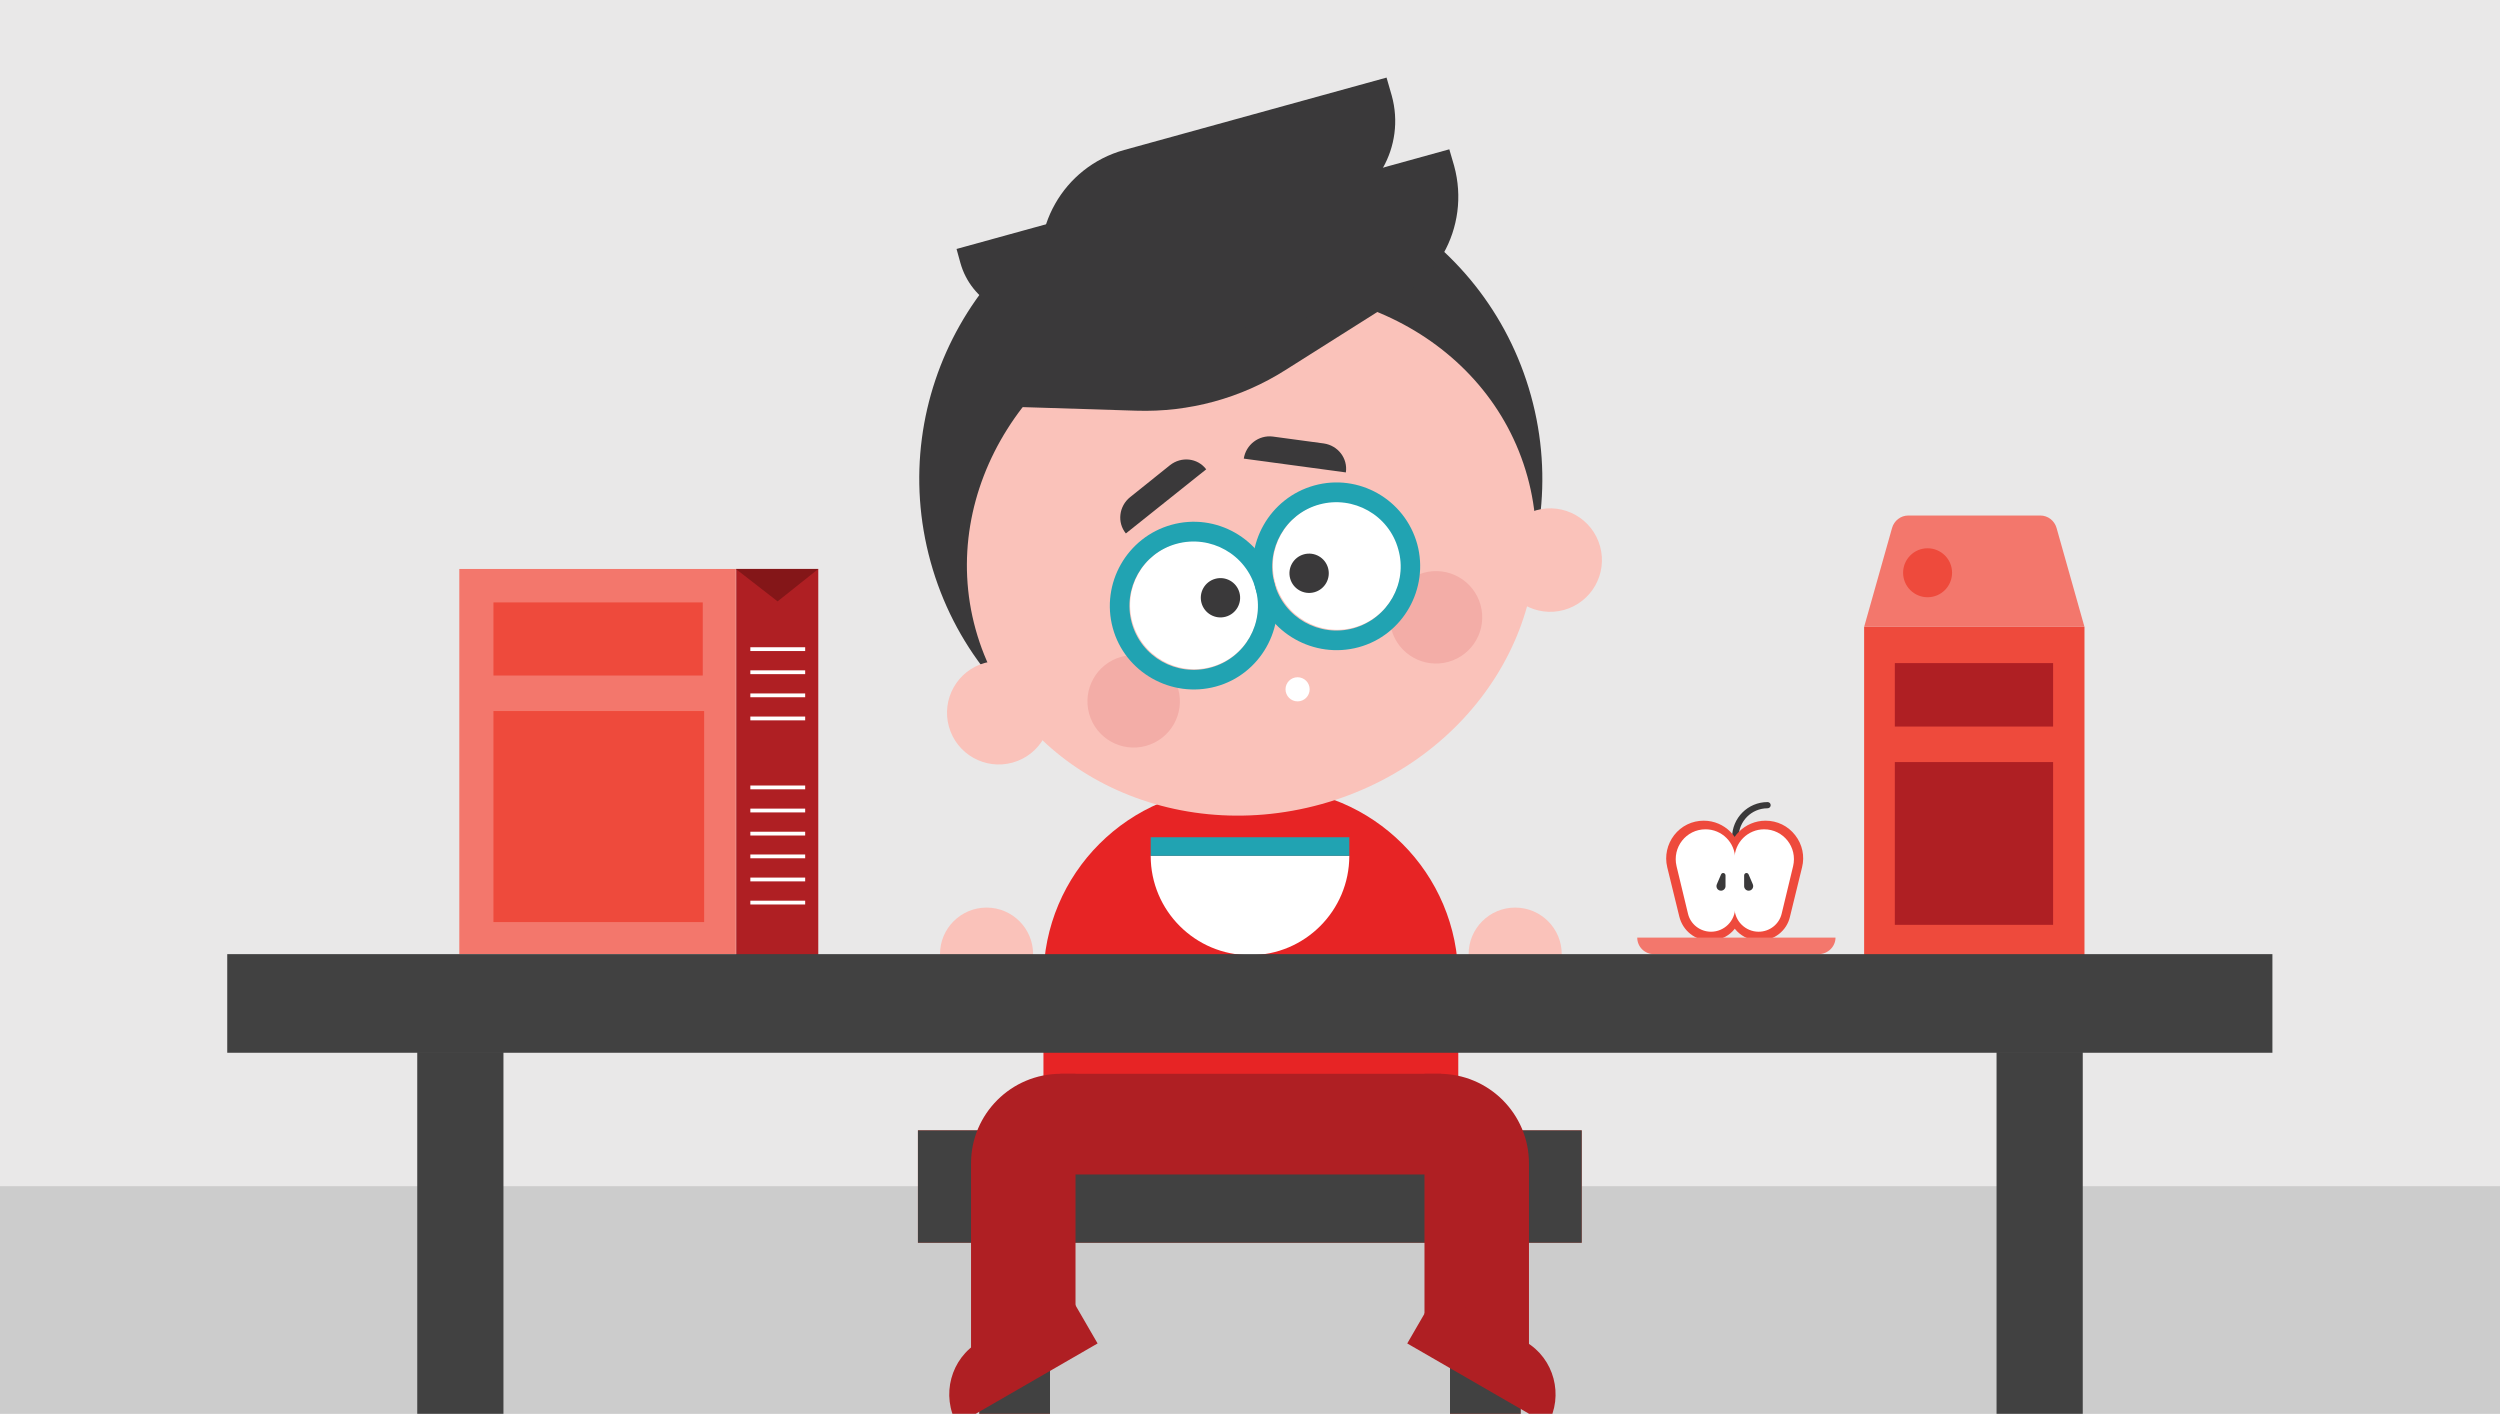 <?xml version="1.0" encoding="utf-8"?>
<!-- Generator: Adobe Illustrator 22.1.0, SVG Export Plug-In . SVG Version: 6.00 Build 0)  -->
<svg version="1.1" xmlns="http://www.w3.org/2000/svg" xmlns:xlink="http://www.w3.org/1999/xlink" x="0px" y="0px"
	 viewBox="0 0 725 410" style="enable-background:new 0 0 725 410;" xml:space="preserve">
<style type="text/css">
	.st0{display:none;}
	.st1{display:inline;fill:#E2DF1F;}
	.st2{display:inline;fill:#E9E747;}
	.st3{display:inline;fill:#EEED83;}
	.st4{display:inline;fill:#F6F5C2;}
	.st5{display:inline;fill:#D9D623;}
	.st6{display:inline;fill:#23A2B1;}
	.st7{display:inline;fill:#57B9C3;}
	.st8{display:inline;fill:#8ECDD6;}
	.st9{display:inline;fill:#2C91A3;}
	.st10{display:inline;fill:#1A7389;}
	.st11{display:inline;fill:#E42627;}
	.st12{display:inline;fill:#AE1F24;}
	.st13{display:inline;fill:#9F1F22;}
	.st14{display:inline;fill:#C54443;}
	.st15{display:inline;fill:#D78281;}
	.st16{display:inline;fill:#E8BFBD;}
	.st17{display:inline;fill:#F15849;}
	.st18{display:inline;fill:#F58E85;}
	.st19{display:inline;fill:#FAC5C1;}
	.st20{display:inline;fill:#3A393A;}
	.st21{display:inline;fill:#8E9090;}
	.st22{display:inline;fill:#C0BEBE;}
	.st23{display:inline;fill:#E9E8E7;}
	.st24{display:inline;fill:#F5F5F5;}
	.st25{display:inline;fill:#424242;}
	.st26{display:inline;fill:#C7E8EB;}
	.st27{display:inline;fill:#B85752;}
	.st28{display:inline;fill:#CF6E6B;}
	.st29{display:inline;fill:#E1978C;}
	.st30{display:inline;fill:#F3ADA7;}
	.st31{fill:#E9E8E8;}
	.st32{fill:#CCCCCC;}
	.st33{fill:#F15748;}
	.st34{fill:#FAC2BA;}
	.st35{fill:#E72425;}
	.st36{fill:#414141;}
	.st37{fill:#AF1F23;}
	.st38{fill:#3A393A;}
	.st39{fill:#F3ADA7;}
	.st40{fill:#FFFFFF;}
	.st41{fill:#21A3B2;}
	.st42{fill:#F3776C;}
	.st43{fill:#EE4A3C;}
	.st44{fill:#841618;}
</style>
<g id="Layer_1" class="st0">
	<rect x="-150.4" y="166.8" class="st1" width="9.5" height="9.5"/>
	<rect x="-150.9" y="179.9" class="st2" width="10.5" height="10.5"/>
	<rect x="-150.9" y="191.2" class="st3" width="10.5" height="10.5"/>
	<rect x="-150.9" y="205.5" class="st4" width="10.5" height="10.5"/>
	<rect x="-150.4" y="153.2" class="st5" width="9.5" height="9.5"/>
	<rect x="-134.5" y="166.8" class="st6" width="9.5" height="9.5"/>
	<rect x="-134.5" y="180.4" class="st7" width="9.5" height="9.5"/>
	<rect x="-134.5" y="191.2" class="st8" width="9.5" height="9.5"/>
	<rect x="-134.5" y="153.2" class="st9" width="9.5" height="9.5"/>
	<rect x="-134.5" y="142.3" class="st10" width="9.5" height="9.5"/>
	<rect x="-117.5" y="166.8" class="st11" width="9.5" height="9.5"/>
	<rect x="-117.5" y="153.2" class="st12" width="9.5" height="9.5"/>
	<rect x="-117.5" y="142.3" class="st13" width="9.5" height="9.5"/>
	<rect x="-117.5" y="128.7" class="st14" width="9.5" height="9.5"/>
	<rect x="-117.5" y="117" class="st15" width="9.5" height="9.5"/>
	<rect x="-117.5" y="106.1" class="st16" width="9.5" height="9.5"/>
	<rect x="-117.5" y="180.4" class="st17" width="9.5" height="9.5"/>
	<rect x="-117.5" y="191.2" class="st18" width="9.5" height="9.5"/>
	<rect x="-117.5" y="206" class="st19" width="9.5" height="9.5"/>
	<rect x="-100.4" y="166.8" class="st20" width="9.5" height="9.5"/>
	<rect x="-100.4" y="180.4" class="st21" width="9.5" height="9.5"/>
	<rect x="-100.4" y="191.2" class="st22" width="9.5" height="9.5"/>
	<rect x="-100.4" y="205.5" class="st23" width="9.5" height="9.5"/>
	<rect x="-100.4" y="216.4" class="st24" width="9.5" height="9.5"/>
	<rect x="-100.4" y="153.2" class="st25" width="9.5" height="9.5"/>
	<rect x="-134.5" y="206" class="st26" width="9.5" height="9.5"/>
	<rect x="-150.4" y="166.8" class="st1" width="9.5" height="9.5"/>
	<rect x="-150.9" y="179.9" class="st2" width="10.5" height="10.5"/>
	<rect x="-150.9" y="191.2" class="st3" width="10.5" height="10.5"/>
	<rect x="-150.9" y="205.5" class="st4" width="10.5" height="10.5"/>
	<rect x="-150.4" y="153.2" class="st5" width="9.5" height="9.5"/>
	<rect x="-134.5" y="166.8" class="st6" width="9.5" height="9.5"/>
	<rect x="-134.5" y="180.4" class="st7" width="9.5" height="9.5"/>
	<rect x="-134.5" y="191.2" class="st8" width="9.5" height="9.5"/>
	<rect x="-134.5" y="153.2" class="st9" width="9.5" height="9.5"/>
	<rect x="-134.5" y="142.3" class="st10" width="9.5" height="9.5"/>
	<rect x="-117.5" y="166.8" class="st11" width="9.5" height="9.5"/>
	<rect x="-117.5" y="153.2" class="st12" width="9.5" height="9.5"/>
	<rect x="-117.5" y="142.3" class="st13" width="9.5" height="9.5"/>
	<rect x="-117.5" y="128.7" class="st14" width="9.5" height="9.5"/>
	<rect x="-117.5" y="117" class="st15" width="9.5" height="9.5"/>
	<rect x="-117.5" y="106.1" class="st16" width="9.5" height="9.5"/>
	<rect x="-117.5" y="180.4" class="st17" width="9.5" height="9.5"/>
	<rect x="-117.5" y="191.2" class="st18" width="9.5" height="9.5"/>
	<rect x="-117.5" y="206" class="st19" width="9.5" height="9.5"/>
	<rect x="-100.4" y="166.8" class="st20" width="9.5" height="9.5"/>
	<rect x="-100.4" y="180.4" class="st21" width="9.5" height="9.5"/>
	<rect x="-100.4" y="191.2" class="st22" width="9.5" height="9.5"/>
	<rect x="-100.4" y="205.5" class="st23" width="9.5" height="9.5"/>
	<rect x="-100.4" y="216.4" class="st24" width="9.5" height="9.5"/>
	<rect x="-100.4" y="153.2" class="st25" width="9.5" height="9.5"/>
	<rect x="-134.5" y="206" class="st26" width="9.5" height="9.5"/>
	<rect x="-174.5" y="153.2" class="st27" width="10.2" height="10.2"/>
	<rect x="-174.5" y="168.6" class="st28" width="10.2" height="10.2"/>
	<rect x="-174.5" y="184.1" class="st29" width="10.2" height="10.2"/>
	<rect x="-174.5" y="199.5" class="st30" width="10.2" height="10.2"/>
</g>
<g id="Layer_3">
	<rect class="st31" width="725" height="410"/>
	<rect y="344" class="st32" width="725" height="66"/>
</g>
<g id="Layer_2">
	<g>
		<g>
			<rect x="284" y="339.5" class="st33" width="20.5" height="163.8"/>
		</g>
		<g>
			<rect x="420.5" y="339.5" class="st33" width="20.5" height="163.8"/>
		</g>
		<g>
			<rect x="266.2" y="327.8" class="st33" width="192.5" height="32.6"/>
		</g>
	</g>
	<g>
		<circle class="st34" cx="439.4" cy="276.7" r="13.5"/>
	</g>
	<g>
		<circle class="st34" cx="286.1" cy="276.7" r="13.5"/>
	</g>
	<g>
		<path class="st35" d="M367.5,228.5H358c-30.6,0-55.4,24.8-55.4,55.4v35.4h120.3v-35.4C422.9,253.2,398.1,228.5,367.5,228.5z"/>
	</g>
	<g>
		<g>
			<g>
				<rect x="284" y="339.5" class="st36" width="20.5" height="163.8"/>
			</g>
		</g>
		<g>
			<g>
				<rect x="420.5" y="339.5" class="st36" width="20.5" height="163.8"/>
			</g>
		</g>
		<g>
			<g>
				<rect x="266.2" y="327.8" class="st36" width="192.5" height="32.6"/>
			</g>
		</g>
	</g>
	<g>
		<g>
			<g>
				<rect x="307.5" y="311.4" class="st37" width="110.5" height="29.2"/>
			</g>
		</g>
		<g>
			<g>
				<path class="st37" d="M311.9,311.4h-4.3c-14.3,0-26,11.6-26,26v58.9l30.3-15.2V311.4z"/>
			</g>
		</g>
		<g>
			<g>
				<path class="st37" d="M413.1,311.4h4.3c14.3,0,26,11.6,26,26v59l-30.3-15.3V311.4z"/>
			</g>
		</g>
		<g>
			<g>
				<path class="st37" d="M448.8,413.1l-40.7-23.5l8.8-15.2l25.5,14.7C450.7,393.9,453.6,404.7,448.8,413.1L448.8,413.1z"/>
			</g>
		</g>
		<g>
			<g>
				<path class="st37" d="M277.6,413.1l40.7-23.5l-8.8-15.2L284,389.1C275.7,393.9,272.8,404.7,277.6,413.1L277.6,413.1z"/>
			</g>
		</g>
	</g>
	<g>
		<g>
			<g>
				
					<ellipse transform="matrix(0.964 -0.267 0.267 0.964 -24.135 100.126)" class="st38" cx="356.8" cy="139" rx="90.3" ry="90.3"/>
			</g>
		</g>
		<g>
			
				<ellipse transform="matrix(0.964 -0.267 0.267 0.964 -29.654 102.49)" class="st34" cx="362.8" cy="160.5" rx="83" ry="75.6"/>
		</g>
		<g>
			
				<ellipse transform="matrix(0.964 -0.267 0.267 0.964 -27.08 125.668)" class="st34" cx="449.4" cy="162.6" rx="15" ry="15"/>
		</g>
		<g>
			
				<ellipse transform="matrix(0.964 -0.267 0.267 0.964 -44.655 84.636)" class="st34" cx="289.5" cy="206.8" rx="15" ry="15"/>
		</g>
		<g>
			
				<ellipse transform="matrix(0.964 -0.267 0.267 0.964 -32.715 117.425)" class="st39" cx="416.3" cy="179.2" rx="13.4" ry="13.4"/>
		</g>
		<g>
			
				<ellipse transform="matrix(0.964 -0.267 0.267 0.964 -42.342 94.95)" class="st39" cx="328.6" cy="203.5" rx="13.4" ry="13.4"/>
		</g>
		<g>
			<path class="st38" d="M339.3,134.9l-11.6,9.3c-3.2,2.6-3.8,7.3-1.2,10.5l0,0l23.3-18.6l0,0C347.3,132.8,342.6,132.3,339.3,134.9z
				"/>
		</g>
		<g>
			<path class="st38" d="M369.1,126.6l14.8,2c4.1,0.6,7,4.3,6.4,8.4l0,0l-29.6-4l0,0C361.3,129,365,126.1,369.1,126.6z"/>
		</g>
		<g>
			<path class="st38" d="M420.3,43.3L313.9,72.7c-16.3,4.5-25.9,21.4-21.4,37.8l2.1,7.5l103.8-28.7c17.8-4.9,28.2-23.3,23.3-41.2
				L420.3,43.3z"/>
		</g>
		<g>
			<path class="st38" d="M402.1,22.5l-76.1,21c-17.7,4.9-28,23.2-23.1,40.8l0,0l81.4-22.5c14.7-4.1,23.4-19.3,19.3-34.1L402.1,22.5z
				"/>
		</g>
		<g>
			<path class="st38" d="M277.4,72.2l58-16c13.5-3.7,27.4,4.2,31.1,17.6l0,0l-62,17.1c-11.2,3.1-22.9-3.5-26-14.7L277.4,72.2z"/>
		</g>
		<g>
			<path class="st38" d="M294.6,118l34.9,1.1c15.3,0.5,30.4-3.6,43.3-11.8l30.7-19.4l-56.1,9.2L294.6,118z"/>
		</g>
		<g>
			
				<ellipse transform="matrix(0.964 -0.267 0.267 0.964 -29.739 109.234)" class="st40" cx="387.6" cy="164.2" rx="18.6" ry="18.6"/>
		</g>
		<g>
			
				<ellipse transform="matrix(0.964 -0.267 0.267 0.964 -34.286 98.62)" class="st40" cx="346.2" cy="175.6" rx="18.6" ry="18.6"/>
		</g>
		<g>
			
				<ellipse transform="matrix(0.964 -0.267 0.267 0.964 -33.454 100.562)" class="st38" cx="353.8" cy="173.5" rx="5.7" ry="5.7"/>
		</g>
		<g>
			
				<ellipse transform="matrix(0.964 -0.267 0.267 0.964 -30.624 107.168)" class="st38" cx="379.5" cy="166.4" rx="5.7" ry="5.7"/>
		</g>
		<g>
			<g>
				<path class="st41" d="M381.1,140.8c-12.9,3.6-20.5,17-17,29.9s17,20.5,29.9,17s20.5-17,17-29.9
					C407.4,144.8,394,137.2,381.1,140.8z M392.5,182.2c-9.9,2.7-20.2-3.1-22.9-13c-2.7-9.9,3.1-20.2,13-22.9
					c9.9-2.7,20.2,3.1,22.9,13C408.3,169.1,402.5,179.4,392.5,182.2z"/>
			</g>
		</g>
		<g>
			<g>
				<path class="st41" d="M339.7,152.2c-12.9,3.6-20.5,17-17,29.9s17,20.5,29.9,17s20.5-17,17-29.9
					C366,156.2,352.6,148.6,339.7,152.2z M351.1,193.6c-9.9,2.7-20.2-3.1-22.9-13c-2.7-9.9,3.1-20.2,13-22.9
					c9.9-2.7,20.2,3.1,22.9,13C366.9,180.6,361.1,190.9,351.1,193.6z"/>
			</g>
		</g>
		<circle class="st40" cx="376.3" cy="199.9" r="3.5"/>
	</g>
	<g>
		<g>
			<path class="st40" d="M333.7,248.2c0,15.9,12.9,28.8,28.8,28.8s28.8-12.9,28.8-28.8"/>
		</g>
		<g>
			<rect x="333.7" y="242.8" class="st41" width="57.6" height="5.4"/>
		</g>
	</g>
	<g>
		<rect x="213.5" y="165" class="st37" width="23.8" height="112"/>
	</g>
	<g>
		<rect x="133.2" y="165" class="st42" width="80.2" height="111.7"/>
	</g>
	<g>
		<rect x="217.6" y="187.7" class="st40" width="15.9" height="1.1"/>
	</g>
	<g>
		<rect x="217.6" y="194.4" class="st40" width="15.9" height="1.1"/>
	</g>
	<g>
		<rect x="217.6" y="201.1" class="st40" width="15.9" height="1.1"/>
	</g>
	<g>
		<rect x="217.6" y="207.8" class="st40" width="15.9" height="1.1"/>
	</g>
	<g>
		<rect x="217.6" y="227.8" class="st40" width="15.9" height="1.1"/>
	</g>
	<g>
		<rect x="217.6" y="234.5" class="st40" width="15.9" height="1.1"/>
	</g>
	<g>
		<rect x="217.6" y="241.2" class="st40" width="15.9" height="1.1"/>
	</g>
	<g>
		<rect x="217.6" y="247.8" class="st40" width="15.9" height="1.1"/>
	</g>
	<g>
		<rect x="217.6" y="254.5" class="st40" width="15.9" height="1.1"/>
	</g>
	<g>
		<rect x="217.6" y="261.2" class="st40" width="15.9" height="1.1"/>
	</g>
	<g>
		<rect x="143.1" y="206.2" class="st43" width="61.1" height="61.2"/>
	</g>
	<g>
		<rect x="143.1" y="174.7" class="st43" width="60.7" height="21.2"/>
	</g>
	<g>
		<polygon class="st44" points="213.4,165 225.5,174.4 237.3,165 		"/>
	</g>
	<g>
		<path class="st38" d="M503.2,243.8c-0.5,0-0.9-0.4-0.9-0.9c0-5.7,4.6-10.3,10.3-10.3c0.5,0,0.9,0.4,0.9,0.9s-0.4,0.9-0.9,0.9
			c-4.7,0-8.4,3.8-8.4,8.4C504.1,243.4,503.7,243.8,503.2,243.8z"/>
	</g>
	<g>
		<path class="st43" d="M510.3,272.8c-5.1,0-9.2-4.1-9.2-9.2v-14.7c0-6,4.9-10.9,10.9-10.9c3.4,0,6.5,1.5,8.6,4.2
			c2.1,2.7,2.8,6.1,2,9.3l-3.5,14.3C518.2,269.9,514.5,272.8,510.3,272.8z M512,241.7c-3.9,0-7.1,3.2-7.1,7.1v14.7
			c0,3,2.4,5.4,5.4,5.4c2.5,0,4.7-1.7,5.2-4.1l3.5-14.3c0.5-2.1,0-4.4-1.3-6.1C516.3,242.7,514.2,241.7,512,241.7z"/>
	</g>
	<g>
		<path class="st43" d="M495.9,272.8c-4.3,0-7.9-2.9-8.9-7l-3.5-14.3c-0.8-3.3,0-6.7,2-9.3c2.1-2.7,5.2-4.2,8.6-4.2
			c6,0,10.9,4.9,10.9,10.9v14.7C505.1,268.7,501,272.8,495.9,272.8z M494.2,241.7c-2.2,0-4.3,1-5.6,2.7c-1.4,1.7-1.8,4-1.3,6.1
			l3.5,14.3c0.6,2.4,2.7,4.1,5.2,4.1c3,0,5.4-2.4,5.4-5.4v-14.7C501.3,244.9,498.1,241.7,494.2,241.7z"/>
	</g>
	<g>
		<rect x="540.6" y="181.8" class="st43" width="63.9" height="95.2"/>
	</g>
	<g>
		<path class="st42" d="M591.7,149.5h-38.3c-2.2,0-4.1,1.5-4.7,3.6l-8.1,28.7h63.9l-8.1-28.7C595.8,151,593.9,149.5,591.7,149.5z"/>
	</g>
	<g>
		<circle class="st43" cx="559" cy="166.1" r="7.1"/>
	</g>
	<g>
		<rect x="549.5" y="221" class="st37" width="45.9" height="47.2"/>
	</g>
	<g>
		<rect x="549.5" y="192.3" class="st37" width="45.9" height="18.4"/>
	</g>
	<g>
		<path class="st40" d="M510,270.2L510,270.2c-3.8,0-7-3.1-7-7v-14.1c0-4.8,3.9-8.6,8.6-8.6h0c5.6,0,9.7,5.2,8.4,10.7l-3.3,13.7
			C516,268,513.2,270.2,510,270.2z"/>
	</g>
	<g>
		<path class="st38" d="M507.1,258.3L507.1,258.3c-0.7,0-1.3-0.6-1.3-1.3v-3.1c0-0.8,1-1,1.3-0.3l1.2,2.8
			C508.7,257.3,508.1,258.3,507.1,258.3z"/>
	</g>
	<g>
		<path class="st40" d="M496.2,270.2L496.2,270.2c3.8,0,7-3.1,7-7v-14.1c0-4.8-3.9-8.6-8.6-8.6h0c-5.6,0-9.7,5.2-8.4,10.7l3.3,13.7
			C490.2,268,493,270.2,496.2,270.2z"/>
	</g>
	<g>
		<path class="st38" d="M499.1,258.3L499.1,258.3c0.7,0,1.3-0.6,1.3-1.3v-3.1c0-0.8-1-1-1.3-0.3l-1.2,2.8
			C497.5,257.3,498.1,258.3,499.1,258.3z"/>
	</g>
	<g>
		<path class="st42" d="M532.3,271.9h-57.5v0c0,2.7,2.2,4.8,4.8,4.8h47.8C530.1,276.7,532.3,274.5,532.3,271.9L532.3,271.9z"/>
	</g>
	<g>
		<rect x="65.9" y="276.7" class="st36" width="593.1" height="28.6"/>
	</g>
	<g>
		<g>
			<rect x="121" y="305.1" class="st36" width="25" height="198"/>
		</g>
		<g>
			<rect x="579" y="305.1" class="st36" width="25" height="198"/>
		</g>
	</g>
</g>
</svg>
